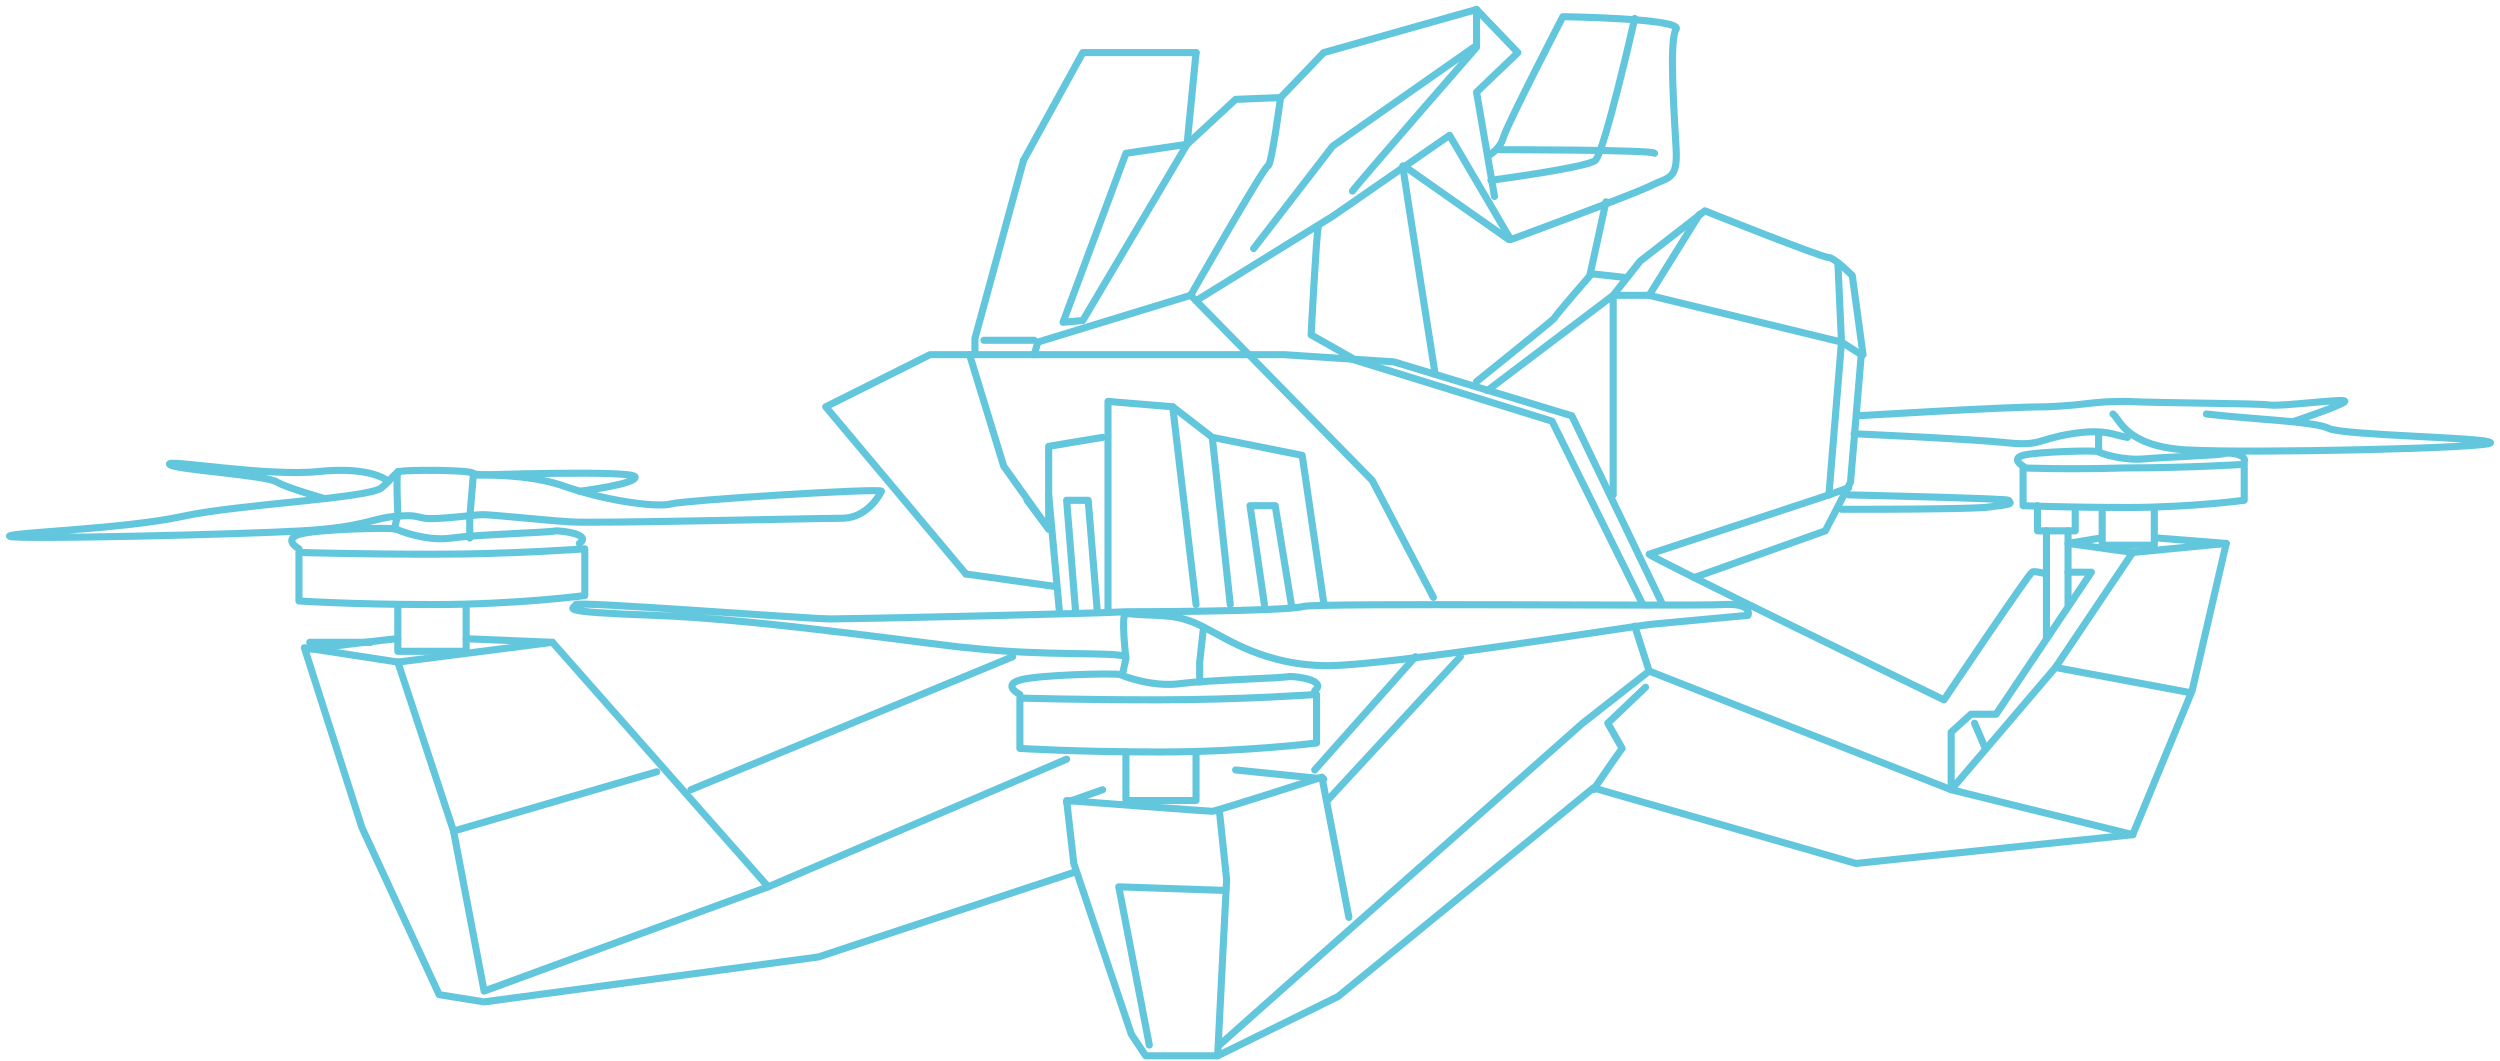 <?xml version="1.0" encoding="UTF-8"?> <svg xmlns="http://www.w3.org/2000/svg" width="264" height="112" viewBox="0 0 264 112" fill="none"><path d="M106.939 69.347L72.955 83.396" stroke="#62C6DD" stroke-width="0.75" stroke-miterlimit="10" stroke-linecap="round" stroke-linejoin="round"></path><path d="M112.636 80.169L81.121 93.648L58.338 67.828L42.011 69.916L32.139 68.398L38.214 87.383L46.378 105.039L51.124 105.799L86.437 101.052L113.396 92.129" stroke="#62C6DD" stroke-width="0.75" stroke-miterlimit="10" stroke-linecap="round" stroke-linejoin="round"></path><path d="M69.35 81.498L47.897 87.763" stroke="#62C6DD" stroke-width="0.75" stroke-miterlimit="10" stroke-linecap="round" stroke-linejoin="round"></path><path d="M81.119 93.648L51.123 104.66L47.895 87.763L42.01 69.916" stroke="#62C6DD" stroke-width="0.75" stroke-miterlimit="10" stroke-linecap="round" stroke-linejoin="round"></path><path d="M32.707 67.828H39.162" stroke="#62C6DD" stroke-width="0.75" stroke-miterlimit="10" stroke-linecap="round" stroke-linejoin="round"></path><path d="M216.106 60.614C216.106 60.614 214.777 60.234 214.587 60.424C214.207 60.614 205.284 73.903 205.284 73.903C205.284 73.903 174.338 58.905 174.148 58.525L193.134 52.26L195.222 51.501" stroke="#62C6DD" stroke-width="0.75" stroke-miterlimit="10" stroke-linecap="round" stroke-linejoin="round"></path><path d="M221.802 56.817L218.385 57.386L225.219 58.336L235.092 57.386L227.877 56.817" stroke="#62C6DD" stroke-width="0.75" stroke-miterlimit="10" stroke-linecap="round" stroke-linejoin="round"></path><path d="M209.651 79.029L208.512 76.372" stroke="#62C6DD" stroke-width="0.75" stroke-miterlimit="10" stroke-linecap="round" stroke-linejoin="round"></path><path d="M225.218 58.335L217.054 70.486L206.043 83.396V77.321L208.131 75.422H210.789L220.851 60.424H218.383" stroke="#62C6DD" stroke-width="0.75" stroke-miterlimit="10" stroke-linecap="round" stroke-linejoin="round"></path><path d="M231.294 73.144L217.055 70.486" stroke="#62C6DD" stroke-width="0.75" stroke-miterlimit="10" stroke-linecap="round" stroke-linejoin="round"></path><path d="M235.09 57.386L231.483 72.954L225.217 88.142L195.98 91.18L168.262 83.206L141.303 105.229L128.582 111.494H120.988L119.469 109.216L113.394 91.18L112.635 84.535C112.635 84.535 127.633 85.674 128.013 85.674C128.393 85.674 139.594 82.067 139.594 82.067L142.442 96.876" stroke="#62C6DD" stroke-width="0.75" stroke-miterlimit="10" stroke-linecap="round" stroke-linejoin="round"></path><path d="M128.773 110.355C129.153 109.976 167.124 76.372 167.124 76.372L174.148 70.866L206.044 83.396L225.219 88.143" stroke="#62C6DD" stroke-width="0.75" stroke-miterlimit="10" stroke-linecap="round" stroke-linejoin="round"></path><path d="M172.631 66.12L174.15 70.866" stroke="#62C6DD" stroke-width="0.75" stroke-miterlimit="10" stroke-linecap="round" stroke-linejoin="round"></path><path d="M154.215 69.347L140.166 84.535" stroke="#62C6DD" stroke-width="0.75" stroke-miterlimit="10" stroke-linecap="round" stroke-linejoin="round"></path><path d="M149.466 69.347L138.834 81.308" stroke="#62C6DD" stroke-width="0.75" stroke-miterlimit="10" stroke-linecap="round" stroke-linejoin="round"></path><path d="M130.482 81.308L139.785 82.257" stroke="#62C6DD" stroke-width="0.75" stroke-miterlimit="10" stroke-linecap="round" stroke-linejoin="round"></path><path d="M116.432 83.396L112.635 84.725" stroke="#62C6DD" stroke-width="0.75" stroke-miterlimit="10" stroke-linecap="round" stroke-linejoin="round"></path><path d="M128.772 85.674L129.531 92.889L128.582 111.494" stroke="#62C6DD" stroke-width="0.75" stroke-miterlimit="10" stroke-linecap="round" stroke-linejoin="round"></path><path d="M121.368 110.355L118.141 93.648L129.342 94.028" stroke="#62C6DD" stroke-width="0.75" stroke-miterlimit="10" stroke-linecap="round" stroke-linejoin="round"></path><path d="M173.769 72.575L169.783 76.371L171.301 79.029C171.111 79.219 168.264 83.396 168.264 83.396" stroke="#62C6DD" stroke-width="0.75" stroke-miterlimit="10" stroke-linecap="round" stroke-linejoin="round"></path><path d="M216.105 56.057V67.448" stroke="#62C6DD" stroke-width="0.75" stroke-miterlimit="10" stroke-linecap="round" stroke-linejoin="round"></path><path d="M218.385 56.057V63.841" stroke="#62C6DD" stroke-width="0.75" stroke-miterlimit="10" stroke-linecap="round" stroke-linejoin="round"></path><path d="M215.156 53.399V56.057H219.143V53.779" stroke="#62C6DD" stroke-width="0.75" stroke-miterlimit="10" stroke-linecap="round" stroke-linejoin="round"></path><path d="M221.99 53.779V57.576H227.496V53.779" stroke="#62C6DD" stroke-width="0.75" stroke-miterlimit="10" stroke-linecap="round" stroke-linejoin="round"></path><path d="M213.637 49.412V53.399C213.637 53.399 218.003 53.589 224.648 53.589C231.293 53.589 236.989 52.83 236.989 52.83V49.033C236.989 49.033 231.103 49.412 224.458 49.412C218.193 49.602 213.637 49.412 213.637 49.412Z" stroke="#62C6DD" stroke-width="0.75" stroke-miterlimit="10" stroke-linecap="round" stroke-linejoin="round"></path><path d="M194.463 53.779C194.463 53.779 195.222 53.779 196.361 53.779C198.26 53.779 206.424 53.779 209.651 53.589C212.879 53.209 212.309 53.209 212.119 52.83C211.929 52.64 195.222 52.26 195.222 52.26" stroke="#62C6DD" stroke-width="0.75" stroke-miterlimit="10" stroke-linecap="round" stroke-linejoin="round"></path><path d="M213.637 49.223C213.637 49.223 212.308 48.463 213.637 48.084C214.966 47.704 221.421 47.514 221.611 47.704C221.801 47.894 224.269 48.653 226.358 48.463C228.446 48.273 234.331 48.084 234.901 47.894C235.471 47.704 237.749 48.084 236.8 49.033" stroke="#62C6DD" stroke-width="0.75" stroke-miterlimit="10" stroke-linecap="round" stroke-linejoin="round"></path><path d="M42.01 63.841V68.778H49.224V63.841" stroke="#62C6DD" stroke-width="0.75" stroke-miterlimit="10" stroke-linecap="round" stroke-linejoin="round"></path><path d="M31.569 58.336V63.462C31.569 63.462 37.074 63.841 45.807 63.841C54.541 63.841 61.755 62.892 61.755 62.892V57.956C61.755 57.956 54.161 58.525 45.807 58.525C37.454 58.525 31.569 58.336 31.569 58.336Z" stroke="#62C6DD" stroke-width="0.75" stroke-miterlimit="10" stroke-linecap="round" stroke-linejoin="round"></path><path d="M31.568 57.956C31.568 57.956 29.859 57.007 31.568 56.437C33.277 55.868 41.44 55.678 41.82 55.868C42.2 56.057 45.048 57.197 47.706 56.817C50.363 56.437 57.958 56.247 58.717 56.057C59.476 56.057 62.514 56.437 61.185 57.386" stroke="#62C6DD" stroke-width="0.75" stroke-miterlimit="10" stroke-linecap="round" stroke-linejoin="round"></path><path d="M221.612 45.805V47.704" stroke="#62C6DD" stroke-width="0.75" stroke-miterlimit="10" stroke-linecap="round" stroke-linejoin="round"></path><path d="M224.649 46.185C223.32 45.995 222.371 45.236 218.763 45.805C215.156 46.375 215.536 47.134 211.929 46.755C208.511 46.375 195.791 45.805 195.791 45.805" stroke="#62C6DD" stroke-width="0.75" stroke-miterlimit="10" stroke-linecap="round" stroke-linejoin="round"></path><path d="M196.17 43.907C196.36 43.907 211.548 42.958 216.105 42.958C220.661 42.768 220.661 42.388 224.458 42.388C228.255 42.578 238.317 42.578 239.646 42.768C240.975 42.958 247.81 42.008 247.62 42.388C247.43 42.768 242.304 44.476 242.304 44.476" stroke="#62C6DD" stroke-width="0.75" stroke-miterlimit="10" stroke-linecap="round" stroke-linejoin="round"></path><path d="M223.129 43.717C223.888 44.286 224.458 47.134 230.913 47.514C237.558 47.894 263.188 47.324 262.998 46.754C262.808 46.185 247.43 45.995 245.911 45.236C244.392 44.476 237.748 44.286 233.001 43.717" stroke="#62C6DD" stroke-width="0.75" stroke-miterlimit="10" stroke-linecap="round" stroke-linejoin="round"></path><path d="M42.011 67.448C41.441 67.448 32.328 68.588 32.328 68.588" stroke="#62C6DD" stroke-width="0.75" stroke-miterlimit="10" stroke-linecap="round" stroke-linejoin="round"></path><path d="M49.225 67.448L58.337 67.828" stroke="#62C6DD" stroke-width="0.75" stroke-miterlimit="10" stroke-linecap="round" stroke-linejoin="round"></path><path d="M50.934 54.348C50.174 54.348 45.997 54.918 44.858 54.728C43.719 54.538 43.909 54.348 41.631 54.538C39.352 54.728 38.403 55.677 31.948 56.057C25.493 56.437 1.192 57.006 1.002 56.627C0.812 56.247 13.153 55.867 19.228 54.538C25.303 53.209 38.973 52.64 40.302 51.501C41.631 50.361 41.441 50.172 42.2 49.792C42.96 49.602 49.605 49.602 49.984 49.982C50.364 50.361 55.49 49.792 60.046 51.501C64.603 53.019 69.539 53.589 70.868 53.209C72.197 52.83 93.271 51.501 93.081 51.88C92.891 52.26 91.562 54.728 88.904 54.728C86.246 54.728 62.514 55.298 60.236 55.108C57.199 54.918 52.073 54.348 50.934 54.348Z" stroke="#62C6DD" stroke-width="0.75" stroke-miterlimit="10" stroke-linecap="round" stroke-linejoin="round"></path><path d="M50.363 50.172C50.363 50.172 66.88 49.602 67.07 50.362C67.26 51.121 61.185 51.88 61.185 51.88" stroke="#62C6DD" stroke-width="0.75" stroke-miterlimit="10" stroke-linecap="round" stroke-linejoin="round"></path><path d="M40.871 50.741C40.871 50.741 39.162 49.223 33.656 49.792C28.151 50.362 17.519 48.463 17.899 49.033C18.278 49.602 28.34 50.172 29.29 50.931C30.239 51.501 34.226 52.64 34.226 52.64" stroke="#62C6DD" stroke-width="0.75" stroke-miterlimit="10" stroke-linecap="round" stroke-linejoin="round"></path><path d="M42.011 49.792C41.821 50.172 42.011 54.349 42.011 54.349L41.631 55.867" stroke="#62C6DD" stroke-width="0.75" stroke-miterlimit="10" stroke-linecap="round" stroke-linejoin="round"></path><path d="M49.983 50.172L49.603 54.728V56.817" stroke="#62C6DD" stroke-width="0.75" stroke-miterlimit="10" stroke-linecap="round" stroke-linejoin="round"></path><path d="M118.898 79.409V84.535H126.303V79.409" stroke="#62C6DD" stroke-width="0.75" stroke-miterlimit="10" stroke-linecap="round" stroke-linejoin="round"></path><path d="M107.701 73.714V79.03C107.701 79.03 113.587 79.409 122.51 79.409C131.433 79.409 139.027 78.46 139.027 78.46V73.334C139.027 73.334 131.053 73.903 122.32 73.903C113.776 73.903 107.701 73.714 107.701 73.714Z" stroke="#62C6DD" stroke-width="0.75" stroke-miterlimit="10" stroke-linecap="round" stroke-linejoin="round"></path><path d="M107.699 73.334C107.699 73.334 105.801 72.385 107.699 71.815C109.598 71.246 117.951 71.056 118.331 71.246C118.711 71.435 121.748 72.575 124.596 72.195C127.444 71.815 135.418 71.625 136.177 71.435C136.937 71.435 140.164 71.815 138.835 72.954" stroke="#62C6DD" stroke-width="0.75" stroke-miterlimit="10" stroke-linecap="round" stroke-linejoin="round"></path><path d="M118.521 71.246L118.901 69.537C118.901 69.537 118.331 64.791 118.901 64.791C122.888 65.17 124.217 64.601 127.634 66.499C129.533 67.449 133.709 70.296 140.164 70.296C146.619 70.296 172.439 66.12 174.338 65.93C176.236 65.74 184.59 64.981 184.59 64.981C184.59 64.981 185.16 63.652 181.932 63.842C178.705 64.031 139.785 63.652 137.696 64.031C135.608 64.601 118.901 64.601 118.901 64.601C115.863 64.791 90.233 65.36 87.765 65.36C85.297 65.36 60.806 63.462 60.806 63.842C60.806 64.221 57.958 64.601 69.159 64.981C80.361 65.36 100.865 68.398 102.194 68.398C110.358 69.347 117.572 68.778 118.901 69.347" stroke="#62C6DD" stroke-width="0.75" stroke-miterlimit="10" stroke-linecap="round" stroke-linejoin="round"></path><path d="M127.065 66.499L126.686 69.916V72.005" stroke="#62C6DD" stroke-width="0.75" stroke-miterlimit="10" stroke-linecap="round" stroke-linejoin="round"></path><path d="M111.877 64.601L110.738 52.26" stroke="#62C6DD" stroke-width="0.75" stroke-miterlimit="10" stroke-linecap="round" stroke-linejoin="round"></path><path d="M110.738 55.868V47.134L116.434 46.185" stroke="#62C6DD" stroke-width="0.75" stroke-miterlimit="10" stroke-linecap="round" stroke-linejoin="round"></path><path d="M133.521 63.841L132.002 53.399H134.66L136.368 63.841" stroke="#62C6DD" stroke-width="0.75" stroke-miterlimit="10" stroke-linecap="round" stroke-linejoin="round"></path><path d="M113.584 64.601L112.635 52.83H114.913L115.862 64.411" stroke="#62C6DD" stroke-width="0.75" stroke-miterlimit="10" stroke-linecap="round" stroke-linejoin="round"></path><path d="M117.004 64.601V42.388L123.839 42.958L128.015 46.185L137.508 48.084L139.786 63.651" stroke="#62C6DD" stroke-width="0.75" stroke-miterlimit="10" stroke-linecap="round" stroke-linejoin="round"></path><path d="M129.914 63.841L128.016 46.185" stroke="#62C6DD" stroke-width="0.75" stroke-miterlimit="10" stroke-linecap="round" stroke-linejoin="round"></path><path d="M126.306 63.841L123.838 42.957" stroke="#62C6DD" stroke-width="0.75" stroke-miterlimit="10" stroke-linecap="round" stroke-linejoin="round"></path><path d="M111.497 61.943L102.004 60.614" stroke="#62C6DD" stroke-width="0.75" stroke-miterlimit="10" stroke-linecap="round" stroke-linejoin="round"></path><path d="M102.004 60.614L87.195 42.957L98.207 37.452H132.001H135.608L138.456 37.642L147.189 38.211L165.984 43.907L175.477 63.651" stroke="#62C6DD" stroke-width="0.75" stroke-miterlimit="10" stroke-linecap="round" stroke-linejoin="round"></path><path d="M173.389 63.651L163.897 44.476L142.443 37.831" stroke="#62C6DD" stroke-width="0.75" stroke-miterlimit="10" stroke-linecap="round" stroke-linejoin="round"></path><path d="M151.366 63.082L144.911 50.741L125.736 31.186L109.598 36.123L109.219 37.452" stroke="#62C6DD" stroke-width="0.75" stroke-miterlimit="10" stroke-linecap="round" stroke-linejoin="round"></path><path d="M102.383 37.452L105.99 49.222L110.736 55.867" stroke="#62C6DD" stroke-width="0.75" stroke-miterlimit="10" stroke-linecap="round" stroke-linejoin="round"></path><path d="M108.459 52.83L110.737 55.867" stroke="#62C6DD" stroke-width="0.75" stroke-miterlimit="10" stroke-linecap="round" stroke-linejoin="round"></path><path d="M157.061 41.249L170.35 31.187H174.147L194.462 36.123L196.55 37.452L195.411 50.931L192.753 56.057L178.894 60.994" stroke="#62C6DD" stroke-width="0.75" stroke-miterlimit="10" stroke-linecap="round" stroke-linejoin="round"></path><path d="M170.35 52.26V31.186L173.197 27.579L180.032 22.263C180.032 22.263 192.373 27.2 193.132 27.2C193.702 27.2 195.6 29.098 195.6 29.098L196.739 37.452" stroke="#62C6DD" stroke-width="0.75" stroke-miterlimit="10" stroke-linecap="round" stroke-linejoin="round"></path><path d="M193.133 52.26L194.462 36.123L194.082 27.769" stroke="#62C6DD" stroke-width="0.75" stroke-miterlimit="10" stroke-linecap="round" stroke-linejoin="round"></path><path d="M155.922 40.299C155.922 40.299 163.706 34.034 164.086 33.654C164.276 33.275 168.073 28.908 168.073 28.908L171.49 29.288" stroke="#62C6DD" stroke-width="0.75" stroke-miterlimit="10" stroke-linecap="round" stroke-linejoin="round"></path><path d="M179.464 22.643L174.148 31.187" stroke="#62C6DD" stroke-width="0.75" stroke-miterlimit="10" stroke-linecap="round" stroke-linejoin="round"></path><path d="M169.591 21.314L167.883 29.098" stroke="#62C6DD" stroke-width="0.75" stroke-miterlimit="10" stroke-linecap="round" stroke-linejoin="round"></path><path d="M148.137 17.517C148.137 17.897 151.554 39.54 151.554 39.54" stroke="#62C6DD" stroke-width="0.75" stroke-miterlimit="10" stroke-linecap="round" stroke-linejoin="round"></path><path d="M139.214 23.972C139.025 24.352 138.455 35.363 138.455 35.363L142.822 37.831" stroke="#62C6DD" stroke-width="0.75" stroke-miterlimit="10" stroke-linecap="round" stroke-linejoin="round"></path><path d="M125.734 31.187C125.734 31.187 133.518 17.517 133.898 17.517C134.278 17.517 135.227 10.303 135.227 10.303" stroke="#62C6DD" stroke-width="0.75" stroke-miterlimit="10" stroke-linecap="round" stroke-linejoin="round"></path><path d="M125.356 15.239L114.344 33.845L112.256 34.034L118.901 16.188L125.356 15.239Z" stroke="#62C6DD" stroke-width="0.75" stroke-miterlimit="10" stroke-linecap="round" stroke-linejoin="round"></path><path d="M108.079 16.948L107.51 19.036L102.953 35.743V37.262" stroke="#62C6DD" stroke-width="0.75" stroke-miterlimit="10" stroke-linecap="round" stroke-linejoin="round"></path><path d="M103.902 35.933H109.218" stroke="#62C6DD" stroke-width="0.75" stroke-miterlimit="10" stroke-linecap="round" stroke-linejoin="round"></path><path d="M126.304 5.556H114.343L108.078 16.948" stroke="#62C6DD" stroke-width="0.75" stroke-miterlimit="10" stroke-linecap="round" stroke-linejoin="round"></path><path d="M126.305 5.556L125.355 15.239" stroke="#62C6DD" stroke-width="0.75" stroke-miterlimit="10" stroke-linecap="round" stroke-linejoin="round"></path><path d="M125.355 15.239L130.481 10.493L135.228 10.303L139.784 5.556L155.922 1L160.288 5.556L155.922 9.733L157.82 20.745" stroke="#62C6DD" stroke-width="0.75" stroke-miterlimit="10" stroke-linecap="round" stroke-linejoin="round"></path><path d="M155.922 4.797L140.734 15.429L132.381 26.25" stroke="#62C6DD" stroke-width="0.75" stroke-miterlimit="10" stroke-linecap="round" stroke-linejoin="round"></path><path d="M126.305 31.756L140.733 22.833L153.074 14.29L159.529 25.301C159.529 25.301 172.439 20.555 174.337 19.606C176.236 18.656 177.185 19.036 176.995 15.619C176.806 12.201 176.236 4.228 176.995 3.088C177.755 1.949 165.035 1.76 165.035 1.76C165.035 1.76 159.149 13.151 158.77 14.48C158.39 15.809 157.251 16.378 157.251 16.378" stroke="#62C6DD" stroke-width="0.75" stroke-miterlimit="10" stroke-linecap="round" stroke-linejoin="round"></path><path d="M148.518 17.707L159.339 25.301" stroke="#62C6DD" stroke-width="0.75" stroke-miterlimit="10" stroke-linecap="round" stroke-linejoin="round"></path><path d="M172.63 1.949C172.63 1.949 169.402 16.188 168.453 16.948C167.504 17.707 157.441 19.036 157.441 19.036" stroke="#62C6DD" stroke-width="0.75" stroke-miterlimit="10" stroke-linecap="round" stroke-linejoin="round"></path><path d="M142.822 20.175C143.012 19.795 155.922 4.987 155.922 4.987" stroke="#62C6DD" stroke-width="0.75" stroke-miterlimit="10" stroke-linecap="round" stroke-linejoin="round"></path><path d="M155.922 1V4.797" stroke="#62C6DD" stroke-width="0.75" stroke-miterlimit="10" stroke-linecap="round" stroke-linejoin="round"></path><path d="M174.716 16.188C174.716 15.809 158.389 15.809 158.389 15.809" stroke="#62C6DD" stroke-width="0.75" stroke-miterlimit="10" stroke-linecap="round" stroke-linejoin="round"></path></svg> 